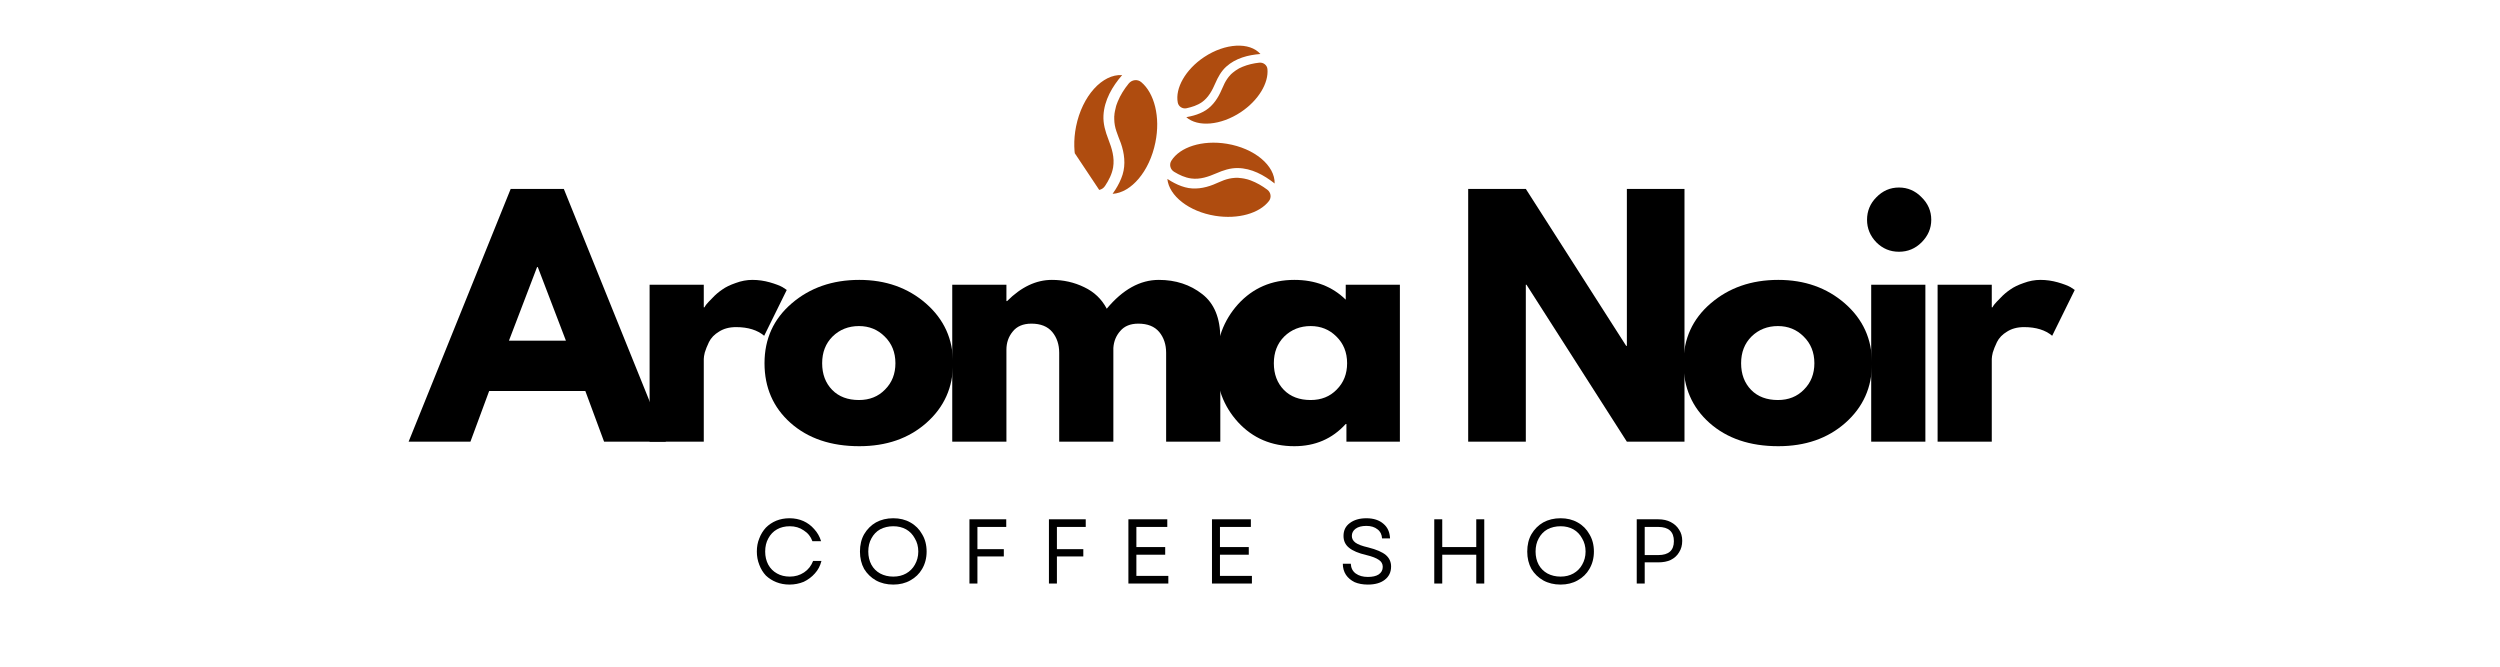 <svg xmlns="http://www.w3.org/2000/svg" xmlns:xlink="http://www.w3.org/1999/xlink" width="150" zoomAndPan="magnify" viewBox="0 0 112.5 30" height="40" preserveAspectRatio="xMidYMid meet" version="1.0"><defs><g/><clipPath id="fd9b2b995f"><path d="M 48 3 L 51 3 L 51 9 L 48 9 Z M 48 3 " clip-rule="nonzero"/></clipPath><clipPath id="2ead210d20"><path d="M 55.109 0 L 59.934 7.25 L 52.082 12.477 L 47.254 5.227 Z M 55.109 0 " clip-rule="nonzero"/></clipPath><clipPath id="480f15a5e4"><path d="M 55.109 0 L 59.934 7.25 L 52.082 12.477 L 47.254 5.227 Z M 55.109 0 " clip-rule="nonzero"/></clipPath><clipPath id="a186081137"><path d="M 50.355 3.16 L 52.594 6.523 L 49.223 8.766 L 46.984 5.406 Z M 50.355 3.16 " clip-rule="nonzero"/></clipPath><clipPath id="390a77d236"><path d="M 50 3 L 53 3 L 53 9 L 50 9 Z M 50 3 " clip-rule="nonzero"/></clipPath><clipPath id="b5615bf35c"><path d="M 55.109 0 L 59.934 7.25 L 52.082 12.477 L 47.254 5.227 Z M 55.109 0 " clip-rule="nonzero"/></clipPath><clipPath id="770f6adcbc"><path d="M 55.109 0 L 59.934 7.25 L 52.082 12.477 L 47.254 5.227 Z M 55.109 0 " clip-rule="nonzero"/></clipPath><clipPath id="73b701df05"><path d="M 52 2 L 57 2 L 57 5 L 52 5 Z M 52 2 " clip-rule="nonzero"/></clipPath><clipPath id="e017237c46"><path d="M 55.109 0 L 59.934 7.25 L 52.082 12.477 L 47.254 5.227 Z M 55.109 0 " clip-rule="nonzero"/></clipPath><clipPath id="cc806ed699"><path d="M 55.109 0 L 59.934 7.25 L 52.082 12.477 L 47.254 5.227 Z M 55.109 0 " clip-rule="nonzero"/></clipPath><clipPath id="ee7f9b3257"><path d="M 53 2 L 58 2 L 58 6 L 53 6 Z M 53 2 " clip-rule="nonzero"/></clipPath><clipPath id="6339e73dbc"><path d="M 55.109 0 L 59.934 7.25 L 52.082 12.477 L 47.254 5.227 Z M 55.109 0 " clip-rule="nonzero"/></clipPath><clipPath id="6eb3856b8e"><path d="M 55.109 0 L 59.934 7.25 L 52.082 12.477 L 47.254 5.227 Z M 55.109 0 " clip-rule="nonzero"/></clipPath><clipPath id="0c6eb4d0f1"><path d="M 52 6 L 58 6 L 58 9 L 52 9 Z M 52 6 " clip-rule="nonzero"/></clipPath><clipPath id="b259f63b85"><path d="M 55.109 0 L 59.934 7.25 L 52.082 12.477 L 47.254 5.227 Z M 55.109 0 " clip-rule="nonzero"/></clipPath><clipPath id="6183c4e0a7"><path d="M 55.109 0 L 59.934 7.25 L 52.082 12.477 L 47.254 5.227 Z M 55.109 0 " clip-rule="nonzero"/></clipPath><clipPath id="fa45820ac3"><path d="M 52 8 L 58 8 L 58 10 L 52 10 Z M 52 8 " clip-rule="nonzero"/></clipPath><clipPath id="9d84800c96"><path d="M 55.109 0 L 59.934 7.25 L 52.082 12.477 L 47.254 5.227 Z M 55.109 0 " clip-rule="nonzero"/></clipPath><clipPath id="93d57b3740"><path d="M 55.109 0 L 59.934 7.25 L 52.082 12.477 L 47.254 5.227 Z M 55.109 0 " clip-rule="nonzero"/></clipPath><clipPath id="0eed3fbe4e"><path d="M 55.453 6.102 L 57.359 8.965 L 54.301 10.996 L 52.395 8.133 Z M 55.453 6.102 " clip-rule="nonzero"/></clipPath><clipPath id="add65eac6b"><path d="M 1 0.129 L 13 0.129 L 13 12 L 1 12 Z M 1 0.129 " clip-rule="nonzero"/></clipPath><clipPath id="3d68856b45"><path d="M 49 0.129 L 59 0.129 L 59 12 L 49 12 Z M 49 0.129 " clip-rule="nonzero"/></clipPath><clipPath id="b48e5a1baf"><path d="M 67 0.129 L 70 0.129 L 70 12 L 67 12 Z M 67 0.129 " clip-rule="nonzero"/></clipPath><clipPath id="ef251af80f"><rect x="0" width="78" y="0" height="18"/></clipPath><clipPath id="7bf80a0b6a"><rect x="0" width="45" y="0" height="8"/></clipPath></defs><g clip-path="url(#fd9b2b995f)"><g clip-path="url(#2ead210d20)"><g clip-path="url(#480f15a5e4)"><g clip-path="url(#a186081137)"><path fill="#af4c0f" d="M 50.09 7.535 C 50.164 7.09 50.035 6.676 49.875 6.266 C 49.742 5.922 49.637 5.57 49.656 5.199 C 49.691 4.508 50.051 3.895 50.496 3.379 C 49.605 3.324 48.699 4.316 48.422 5.695 C 48.18 6.914 48.504 8.043 49.168 8.488 C 49.355 8.613 49.605 8.555 49.727 8.367 C 49.895 8.113 50.035 7.844 50.09 7.535 " fill-opacity="1" fill-rule="nonzero"/></g></g></g></g><g clip-path="url(#390a77d236)"><g clip-path="url(#b5615bf35c)"><g clip-path="url(#770f6adcbc)"><path fill="#af4c0f" d="M 51.355 3.695 C 51.184 3.551 50.93 3.586 50.789 3.762 C 50.59 4.008 50.418 4.277 50.297 4.574 C 50.281 4.609 50.266 4.648 50.254 4.688 C 50.25 4.695 50.238 4.723 50.238 4.73 C 50.234 4.746 50.227 4.766 50.223 4.781 C 50.203 4.855 50.184 4.93 50.172 5 C 50.156 5.07 50.148 5.141 50.145 5.211 C 50.145 5.215 50.141 5.223 50.141 5.227 C 50.141 5.246 50.141 5.262 50.141 5.277 C 50.141 5.305 50.141 5.332 50.141 5.359 C 50.145 5.559 50.176 5.723 50.238 5.906 C 50.297 6.09 50.371 6.262 50.438 6.441 C 50.598 6.895 50.66 7.395 50.516 7.859 C 50.441 8.098 50.328 8.32 50.195 8.531 C 50.152 8.594 50.109 8.66 50.066 8.723 C 50.906 8.672 51.73 7.711 51.992 6.41 C 52.227 5.262 51.945 4.188 51.355 3.695 " fill-opacity="1" fill-rule="nonzero"/></g></g></g><g clip-path="url(#73b701df05)"><g clip-path="url(#e017237c46)"><g clip-path="url(#cc806ed699)"><path fill="#af4c0f" d="M 54.086 4.598 C 54.383 4.387 54.551 4.066 54.691 3.742 C 54.812 3.465 54.957 3.199 55.184 2.996 C 55.605 2.617 56.164 2.473 56.719 2.43 C 56.238 1.883 55.141 1.934 54.184 2.57 C 53.34 3.133 52.875 3.977 53 4.617 C 53.035 4.797 53.215 4.91 53.395 4.871 C 53.637 4.816 53.871 4.746 54.086 4.598 " fill-opacity="1" fill-rule="nonzero"/></g></g></g><g clip-path="url(#ee7f9b3257)"><g clip-path="url(#6339e73dbc)"><g clip-path="url(#6eb3856b8e)"><path fill="#af4c0f" d="M 57.035 3.109 C 57.02 2.93 56.852 2.801 56.668 2.82 C 56.41 2.848 56.156 2.906 55.918 3.004 C 55.883 3.02 55.852 3.031 55.824 3.047 C 55.816 3.051 55.797 3.059 55.789 3.062 C 55.777 3.07 55.766 3.078 55.75 3.082 C 55.699 3.113 55.645 3.145 55.594 3.18 C 55.547 3.211 55.504 3.25 55.457 3.285 C 55.453 3.289 55.449 3.293 55.449 3.297 C 55.438 3.305 55.43 3.312 55.418 3.32 C 55.402 3.336 55.387 3.352 55.371 3.367 C 55.258 3.488 55.184 3.602 55.109 3.742 C 55.039 3.883 54.984 4.027 54.914 4.168 C 54.746 4.523 54.496 4.848 54.141 5.031 C 53.961 5.125 53.77 5.191 53.57 5.234 C 53.508 5.25 53.445 5.262 53.383 5.273 C 53.898 5.727 54.93 5.648 55.836 5.047 C 56.633 4.516 57.094 3.734 57.035 3.109 " fill-opacity="1" fill-rule="nonzero"/></g></g></g><g clip-path="url(#0c6eb4d0f1)"><g clip-path="url(#b259f63b85)"><g clip-path="url(#6183c4e0a7)"><path fill="#af4c0f" d="M 53.602 8.031 C 54.004 8.086 54.375 7.953 54.738 7.797 C 55.043 7.664 55.355 7.559 55.695 7.562 C 56.316 7.57 56.879 7.875 57.359 8.258 C 57.379 7.453 56.453 6.672 55.203 6.469 C 54.098 6.289 53.09 6.621 52.711 7.234 C 52.602 7.406 52.664 7.633 52.84 7.734 C 53.074 7.875 53.32 7.992 53.602 8.031 " fill-opacity="1" fill-rule="nonzero"/></g></g></g><g clip-path="url(#fa45820ac3)"><g clip-path="url(#9d84800c96)"><g clip-path="url(#93d57b3740)"><g clip-path="url(#0eed3fbe4e)"><path fill="#af4c0f" d="M 57.105 9.043 C 57.227 8.883 57.188 8.652 57.027 8.535 C 56.797 8.363 56.547 8.219 56.277 8.117 C 56.242 8.105 56.207 8.094 56.172 8.082 C 56.164 8.082 56.141 8.074 56.133 8.07 C 56.117 8.066 56.102 8.062 56.086 8.059 C 56.02 8.043 55.953 8.027 55.887 8.02 C 55.824 8.012 55.762 8.004 55.699 8 C 55.691 8 55.688 8 55.684 8 C 55.668 8 55.652 8 55.641 8 C 55.613 8.004 55.59 8.004 55.566 8.004 C 55.387 8.016 55.238 8.051 55.074 8.109 C 54.914 8.168 54.758 8.246 54.598 8.309 C 54.195 8.469 53.746 8.543 53.324 8.426 C 53.105 8.367 52.902 8.273 52.707 8.16 C 52.648 8.125 52.59 8.09 52.531 8.051 C 52.605 8.809 53.496 9.52 54.68 9.711 C 55.723 9.879 56.684 9.594 57.105 9.043 " fill-opacity="1" fill-rule="nonzero"/></g></g></g></g><g transform="matrix(1, 0, 0, 1, 17, 8)"><g clip-path="url(#ef251af80f)"><g clip-path="url(#add65eac6b)"><g fill="#000000" fill-opacity="1"><g transform="translate(1.778, 11.876)"><g><path d="M 6.594 -11.375 L 11.188 0 L 8.406 0 L 7.562 -2.281 L 3.234 -2.281 L 2.391 0 L -0.391 0 L 4.203 -11.375 Z M 6.688 -4.547 L 5.422 -7.859 L 5.391 -7.859 L 4.125 -4.547 Z M 6.688 -4.547 "/></g></g></g></g><g fill="#000000" fill-opacity="1"><g transform="translate(11.404, 11.876)"><g><path d="M 0.828 0 L 0.828 -7.062 L 3.266 -7.062 L 3.266 -6.047 L 3.297 -6.047 C 3.316 -6.086 3.348 -6.133 3.391 -6.188 C 3.43 -6.238 3.52 -6.332 3.656 -6.469 C 3.789 -6.613 3.938 -6.738 4.094 -6.844 C 4.25 -6.957 4.453 -7.055 4.703 -7.141 C 4.953 -7.234 5.203 -7.281 5.453 -7.281 C 5.723 -7.281 5.984 -7.242 6.234 -7.172 C 6.492 -7.098 6.688 -7.023 6.812 -6.953 L 7 -6.828 L 5.984 -4.766 C 5.68 -5.023 5.258 -5.156 4.719 -5.156 C 4.414 -5.156 4.16 -5.086 3.953 -4.953 C 3.742 -4.828 3.594 -4.672 3.5 -4.484 C 3.414 -4.305 3.352 -4.148 3.312 -4.016 C 3.281 -3.891 3.266 -3.789 3.266 -3.719 L 3.266 0 Z M 0.828 0 "/></g></g></g><g fill="#000000" fill-opacity="1"><g transform="translate(17.091, 11.876)"><g><path d="M 1.484 -0.844 C 0.703 -1.539 0.312 -2.438 0.312 -3.531 C 0.312 -4.625 0.719 -5.52 1.531 -6.219 C 2.352 -6.926 3.367 -7.281 4.578 -7.281 C 5.766 -7.281 6.766 -6.926 7.578 -6.219 C 8.391 -5.508 8.797 -4.613 8.797 -3.531 C 8.797 -2.445 8.395 -1.551 7.594 -0.844 C 6.801 -0.145 5.797 0.203 4.578 0.203 C 3.305 0.203 2.273 -0.145 1.484 -0.844 Z M 3.375 -4.734 C 3.062 -4.422 2.906 -4.02 2.906 -3.531 C 2.906 -3.039 3.055 -2.641 3.359 -2.328 C 3.66 -2.023 4.062 -1.875 4.562 -1.875 C 5.039 -1.875 5.43 -2.031 5.734 -2.344 C 6.047 -2.656 6.203 -3.051 6.203 -3.531 C 6.203 -4.02 6.039 -4.422 5.719 -4.734 C 5.406 -5.047 5.02 -5.203 4.562 -5.203 C 4.094 -5.203 3.695 -5.047 3.375 -4.734 Z M 3.375 -4.734 "/></g></g></g><g fill="#000000" fill-opacity="1"><g transform="translate(25.023, 11.876)"><g><path d="M 0.828 0 L 0.828 -7.062 L 3.266 -7.062 L 3.266 -6.328 L 3.297 -6.328 C 3.93 -6.961 4.602 -7.281 5.312 -7.281 C 5.832 -7.281 6.316 -7.172 6.766 -6.953 C 7.211 -6.742 7.551 -6.422 7.781 -5.984 C 8.5 -6.848 9.281 -7.281 10.125 -7.281 C 10.883 -7.281 11.535 -7.066 12.078 -6.641 C 12.617 -6.223 12.891 -5.562 12.891 -4.656 L 12.891 0 L 10.453 0 L 10.453 -4 C 10.453 -4.375 10.348 -4.688 10.141 -4.938 C 9.93 -5.188 9.617 -5.312 9.203 -5.312 C 8.848 -5.312 8.578 -5.203 8.391 -4.984 C 8.203 -4.773 8.098 -4.52 8.078 -4.219 L 8.078 0 L 5.641 0 L 5.641 -4 C 5.641 -4.375 5.535 -4.688 5.328 -4.938 C 5.117 -5.188 4.805 -5.312 4.391 -5.312 C 4.016 -5.312 3.734 -5.191 3.547 -4.953 C 3.359 -4.723 3.266 -4.453 3.266 -4.141 L 3.266 0 Z M 0.828 0 "/></g></g></g><g fill="#000000" fill-opacity="1"><g transform="translate(37.417, 11.876)"><g><path d="M 1.297 -0.875 C 0.641 -1.594 0.312 -2.473 0.312 -3.516 C 0.312 -4.566 0.641 -5.457 1.297 -6.188 C 1.961 -6.914 2.805 -7.281 3.828 -7.281 C 4.766 -7.281 5.535 -6.984 6.141 -6.391 L 6.141 -7.062 L 8.578 -7.062 L 8.578 0 L 6.172 0 L 6.172 -0.797 L 6.141 -0.797 C 5.535 -0.129 4.766 0.203 3.828 0.203 C 2.805 0.203 1.961 -0.156 1.297 -0.875 Z M 3.375 -4.734 C 3.062 -4.422 2.906 -4.02 2.906 -3.531 C 2.906 -3.039 3.055 -2.641 3.359 -2.328 C 3.66 -2.023 4.062 -1.875 4.562 -1.875 C 5.039 -1.875 5.43 -2.031 5.734 -2.344 C 6.047 -2.656 6.203 -3.051 6.203 -3.531 C 6.203 -4.02 6.039 -4.422 5.719 -4.734 C 5.406 -5.047 5.02 -5.203 4.562 -5.203 C 4.094 -5.203 3.695 -5.047 3.375 -4.734 Z M 3.375 -4.734 "/></g></g></g><g fill="#000000" fill-opacity="1"><g transform="translate(45.652, 11.876)"><g/></g></g><g clip-path="url(#3d68856b45)"><g fill="#000000" fill-opacity="1"><g transform="translate(48.24, 11.876)"><g><path d="M 3.422 -7.062 L 3.422 0 L 0.828 0 L 0.828 -11.375 L 3.422 -11.375 L 7.938 -4.312 L 7.969 -4.312 L 7.969 -11.375 L 10.562 -11.375 L 10.562 0 L 7.969 0 L 3.453 -7.062 Z M 3.422 -7.062 "/></g></g></g></g><g fill="#000000" fill-opacity="1"><g transform="translate(58.444, 11.876)"><g><path d="M 1.484 -0.844 C 0.703 -1.539 0.312 -2.438 0.312 -3.531 C 0.312 -4.625 0.719 -5.52 1.531 -6.219 C 2.352 -6.926 3.367 -7.281 4.578 -7.281 C 5.766 -7.281 6.766 -6.926 7.578 -6.219 C 8.391 -5.508 8.797 -4.613 8.797 -3.531 C 8.797 -2.445 8.395 -1.551 7.594 -0.844 C 6.801 -0.145 5.797 0.203 4.578 0.203 C 3.305 0.203 2.273 -0.145 1.484 -0.844 Z M 3.375 -4.734 C 3.062 -4.422 2.906 -4.02 2.906 -3.531 C 2.906 -3.039 3.055 -2.641 3.359 -2.328 C 3.66 -2.023 4.062 -1.875 4.562 -1.875 C 5.039 -1.875 5.43 -2.031 5.734 -2.344 C 6.047 -2.656 6.203 -3.051 6.203 -3.531 C 6.203 -4.02 6.039 -4.422 5.719 -4.734 C 5.406 -5.047 5.02 -5.203 4.562 -5.203 C 4.094 -5.203 3.695 -5.047 3.375 -4.734 Z M 3.375 -4.734 "/></g></g></g><g clip-path="url(#b48e5a1baf)"><g fill="#000000" fill-opacity="1"><g transform="translate(66.376, 11.876)"><g><path d="M 1.062 -11 C 1.344 -11.289 1.68 -11.438 2.078 -11.438 C 2.473 -11.438 2.812 -11.289 3.094 -11 C 3.383 -10.719 3.531 -10.379 3.531 -9.984 C 3.531 -9.598 3.383 -9.258 3.094 -8.969 C 2.812 -8.688 2.473 -8.547 2.078 -8.547 C 1.68 -8.547 1.344 -8.688 1.062 -8.969 C 0.781 -9.258 0.641 -9.598 0.641 -9.984 C 0.641 -10.379 0.781 -10.719 1.062 -11 Z M 0.828 -7.062 L 0.828 0 L 3.266 0 L 3.266 -7.062 Z M 0.828 -7.062 "/></g></g></g></g><g fill="#000000" fill-opacity="1"><g transform="translate(69.364, 11.876)"><g><path d="M 0.828 0 L 0.828 -7.062 L 3.266 -7.062 L 3.266 -6.047 L 3.297 -6.047 C 3.316 -6.086 3.348 -6.133 3.391 -6.188 C 3.43 -6.238 3.52 -6.332 3.656 -6.469 C 3.789 -6.613 3.938 -6.738 4.094 -6.844 C 4.25 -6.957 4.453 -7.055 4.703 -7.141 C 4.953 -7.234 5.203 -7.281 5.453 -7.281 C 5.723 -7.281 5.984 -7.242 6.234 -7.172 C 6.492 -7.098 6.688 -7.023 6.812 -6.953 L 7 -6.828 L 5.984 -4.766 C 5.68 -5.023 5.258 -5.156 4.719 -5.156 C 4.414 -5.156 4.16 -5.086 3.953 -4.953 C 3.742 -4.828 3.594 -4.672 3.5 -4.484 C 3.414 -4.305 3.352 -4.148 3.312 -4.016 C 3.281 -3.891 3.266 -3.789 3.266 -3.719 L 3.266 0 Z M 0.828 0 "/></g></g></g></g></g><g transform="matrix(1, 0, 0, 1, 33, 21)"><g clip-path="url(#7bf80a0b6a)"><g fill="#000000" fill-opacity="1"><g transform="translate(0.824, 5.259)"><g><path d="M 1.703 0.047 C 1.484 0.047 1.285 0.008 1.109 -0.062 C 0.93 -0.133 0.773 -0.234 0.641 -0.359 C 0.516 -0.492 0.414 -0.656 0.344 -0.844 C 0.27 -1.031 0.234 -1.227 0.234 -1.438 C 0.234 -1.656 0.27 -1.852 0.344 -2.031 C 0.414 -2.219 0.516 -2.379 0.641 -2.516 C 0.773 -2.648 0.93 -2.754 1.109 -2.828 C 1.285 -2.898 1.484 -2.938 1.703 -2.938 C 1.93 -2.938 2.141 -2.895 2.328 -2.812 C 2.516 -2.727 2.676 -2.609 2.812 -2.453 C 2.957 -2.297 3.062 -2.113 3.125 -1.906 L 2.734 -1.906 C 2.66 -2.113 2.531 -2.273 2.344 -2.391 C 2.164 -2.516 1.957 -2.578 1.719 -2.578 C 1.5 -2.578 1.305 -2.531 1.141 -2.438 C 0.973 -2.344 0.844 -2.207 0.75 -2.031 C 0.656 -1.863 0.609 -1.664 0.609 -1.438 C 0.609 -1.219 0.656 -1.02 0.75 -0.844 C 0.844 -0.676 0.973 -0.547 1.141 -0.453 C 1.305 -0.359 1.5 -0.312 1.719 -0.312 C 1.957 -0.312 2.172 -0.375 2.359 -0.5 C 2.547 -0.625 2.68 -0.797 2.766 -1.016 L 3.141 -1.016 C 3.086 -0.797 2.988 -0.609 2.844 -0.453 C 2.707 -0.297 2.539 -0.172 2.344 -0.078 C 2.145 0.004 1.93 0.047 1.703 0.047 Z M 1.703 0.047 "/></g></g></g><g fill="#000000" fill-opacity="1"><g transform="translate(5.464, 5.259)"><g><path d="M 1.734 0.047 C 1.441 0.047 1.18 -0.016 0.953 -0.141 C 0.734 -0.266 0.555 -0.438 0.422 -0.656 C 0.297 -0.883 0.234 -1.145 0.234 -1.438 C 0.234 -1.738 0.297 -2 0.422 -2.219 C 0.555 -2.445 0.734 -2.625 0.953 -2.75 C 1.18 -2.875 1.441 -2.938 1.734 -2.938 C 2.023 -2.938 2.281 -2.875 2.5 -2.75 C 2.727 -2.625 2.906 -2.445 3.031 -2.219 C 3.164 -2 3.234 -1.738 3.234 -1.438 C 3.234 -1.145 3.164 -0.883 3.031 -0.656 C 2.906 -0.438 2.727 -0.266 2.5 -0.141 C 2.281 -0.016 2.023 0.047 1.734 0.047 Z M 0.609 -1.438 C 0.609 -1.219 0.656 -1.02 0.75 -0.844 C 0.844 -0.676 0.973 -0.547 1.141 -0.453 C 1.316 -0.359 1.516 -0.312 1.734 -0.312 C 1.953 -0.312 2.145 -0.359 2.312 -0.453 C 2.477 -0.547 2.609 -0.676 2.703 -0.844 C 2.805 -1.02 2.859 -1.219 2.859 -1.438 C 2.859 -1.664 2.805 -1.863 2.703 -2.031 C 2.609 -2.207 2.477 -2.344 2.312 -2.438 C 2.145 -2.531 1.953 -2.578 1.734 -2.578 C 1.516 -2.578 1.316 -2.531 1.141 -2.438 C 0.973 -2.344 0.844 -2.207 0.75 -2.031 C 0.656 -1.863 0.609 -1.664 0.609 -1.438 Z M 0.609 -1.438 "/></g></g></g><g fill="#000000" fill-opacity="1"><g transform="translate(10.203, 5.259)"><g><path d="M 0.422 0 L 0.422 -2.891 L 2.078 -2.891 L 2.078 -2.547 L 0.781 -2.547 L 0.781 -1.547 L 1.969 -1.547 L 1.969 -1.219 L 0.781 -1.219 L 0.781 0 Z M 0.422 0 "/></g></g></g><g fill="#000000" fill-opacity="1"><g transform="translate(13.78, 5.259)"><g><path d="M 0.422 0 L 0.422 -2.891 L 2.078 -2.891 L 2.078 -2.547 L 0.781 -2.547 L 0.781 -1.547 L 1.969 -1.547 L 1.969 -1.219 L 0.781 -1.219 L 0.781 0 Z M 0.422 0 "/></g></g></g><g fill="#000000" fill-opacity="1"><g transform="translate(17.356, 5.259)"><g><path d="M 0.422 0 L 0.422 -2.891 L 2.172 -2.891 L 2.172 -2.547 L 0.781 -2.547 L 0.781 -1.641 L 2.078 -1.641 L 2.078 -1.297 L 0.781 -1.297 L 0.781 -0.344 L 2.219 -0.344 L 2.219 0 Z M 0.422 0 "/></g></g></g><g fill="#000000" fill-opacity="1"><g transform="translate(21.117, 5.259)"><g><path d="M 0.422 0 L 0.422 -2.891 L 2.172 -2.891 L 2.172 -2.547 L 0.781 -2.547 L 0.781 -1.641 L 2.078 -1.641 L 2.078 -1.297 L 0.781 -1.297 L 0.781 -0.344 L 2.219 -0.344 L 2.219 0 Z M 0.422 0 "/></g></g></g><g fill="#000000" fill-opacity="1"><g transform="translate(24.879, 5.259)"><g/></g></g><g fill="#000000" fill-opacity="1"><g transform="translate(27.177, 5.259)"><g><path d="M 1.375 0.047 C 1.145 0.047 0.945 0.008 0.781 -0.062 C 0.613 -0.145 0.484 -0.254 0.391 -0.391 C 0.297 -0.535 0.25 -0.703 0.25 -0.891 L 0.609 -0.891 C 0.617 -0.703 0.691 -0.555 0.828 -0.453 C 0.973 -0.348 1.156 -0.297 1.375 -0.297 C 1.582 -0.297 1.742 -0.332 1.859 -0.406 C 1.984 -0.488 2.047 -0.602 2.047 -0.75 C 2.047 -0.883 1.988 -0.988 1.875 -1.062 C 1.758 -1.145 1.57 -1.219 1.312 -1.281 C 0.957 -1.363 0.695 -1.473 0.531 -1.609 C 0.363 -1.742 0.281 -1.922 0.281 -2.141 C 0.281 -2.391 0.375 -2.582 0.562 -2.719 C 0.75 -2.863 1 -2.938 1.312 -2.938 C 1.633 -2.938 1.891 -2.852 2.078 -2.688 C 2.266 -2.531 2.363 -2.312 2.375 -2.031 L 2.016 -2.031 C 2.004 -2.207 1.938 -2.344 1.812 -2.438 C 1.688 -2.539 1.52 -2.594 1.312 -2.594 C 1.102 -2.594 0.941 -2.551 0.828 -2.469 C 0.711 -2.383 0.656 -2.273 0.656 -2.141 C 0.656 -2.023 0.707 -1.926 0.812 -1.844 C 0.926 -1.758 1.117 -1.688 1.391 -1.625 C 1.766 -1.531 2.031 -1.414 2.188 -1.281 C 2.344 -1.145 2.422 -0.973 2.422 -0.766 C 2.422 -0.516 2.328 -0.316 2.141 -0.172 C 1.953 -0.023 1.695 0.047 1.375 0.047 Z M 1.375 0.047 "/></g></g></g><g fill="#000000" fill-opacity="1"><g transform="translate(31.12, 5.259)"><g><path d="M 2.312 0 L 2.312 -1.297 L 0.781 -1.297 L 0.781 0 L 0.422 0 L 0.422 -2.891 L 0.781 -2.891 L 0.781 -1.641 L 2.312 -1.641 L 2.312 -2.891 L 2.672 -2.891 L 2.672 0 Z M 2.312 0 "/></g></g></g><g fill="#000000" fill-opacity="1"><g transform="translate(35.492, 5.259)"><g><path d="M 1.734 0.047 C 1.441 0.047 1.18 -0.016 0.953 -0.141 C 0.734 -0.266 0.555 -0.438 0.422 -0.656 C 0.297 -0.883 0.234 -1.145 0.234 -1.438 C 0.234 -1.738 0.297 -2 0.422 -2.219 C 0.555 -2.445 0.734 -2.625 0.953 -2.75 C 1.18 -2.875 1.441 -2.938 1.734 -2.938 C 2.023 -2.938 2.281 -2.875 2.5 -2.75 C 2.727 -2.625 2.906 -2.445 3.031 -2.219 C 3.164 -2 3.234 -1.738 3.234 -1.438 C 3.234 -1.145 3.164 -0.883 3.031 -0.656 C 2.906 -0.438 2.727 -0.266 2.5 -0.141 C 2.281 -0.016 2.023 0.047 1.734 0.047 Z M 0.609 -1.438 C 0.609 -1.219 0.656 -1.02 0.75 -0.844 C 0.844 -0.676 0.973 -0.547 1.141 -0.453 C 1.316 -0.359 1.516 -0.312 1.734 -0.312 C 1.953 -0.312 2.145 -0.359 2.312 -0.453 C 2.477 -0.547 2.609 -0.676 2.703 -0.844 C 2.805 -1.02 2.859 -1.219 2.859 -1.438 C 2.859 -1.664 2.805 -1.863 2.703 -2.031 C 2.609 -2.207 2.477 -2.344 2.312 -2.438 C 2.145 -2.531 1.953 -2.578 1.734 -2.578 C 1.516 -2.578 1.316 -2.531 1.141 -2.438 C 0.973 -2.344 0.844 -2.207 0.75 -2.031 C 0.656 -1.863 0.609 -1.664 0.609 -1.438 Z M 0.609 -1.438 "/></g></g></g><g fill="#000000" fill-opacity="1"><g transform="translate(40.231, 5.259)"><g><path d="M 0.422 0 L 0.422 -2.891 L 1.391 -2.891 C 1.609 -2.891 1.797 -2.848 1.953 -2.766 C 2.117 -2.68 2.242 -2.566 2.328 -2.422 C 2.422 -2.285 2.469 -2.117 2.469 -1.922 C 2.469 -1.723 2.422 -1.551 2.328 -1.406 C 2.242 -1.258 2.117 -1.145 1.953 -1.062 C 1.797 -0.988 1.609 -0.953 1.391 -0.953 L 0.781 -0.953 L 0.781 0 Z M 0.781 -1.281 L 1.391 -1.281 C 1.859 -1.281 2.094 -1.488 2.094 -1.906 C 2.094 -2.332 1.859 -2.547 1.391 -2.547 L 0.781 -2.547 Z M 0.781 -1.281 "/></g></g></g></g></g></svg>